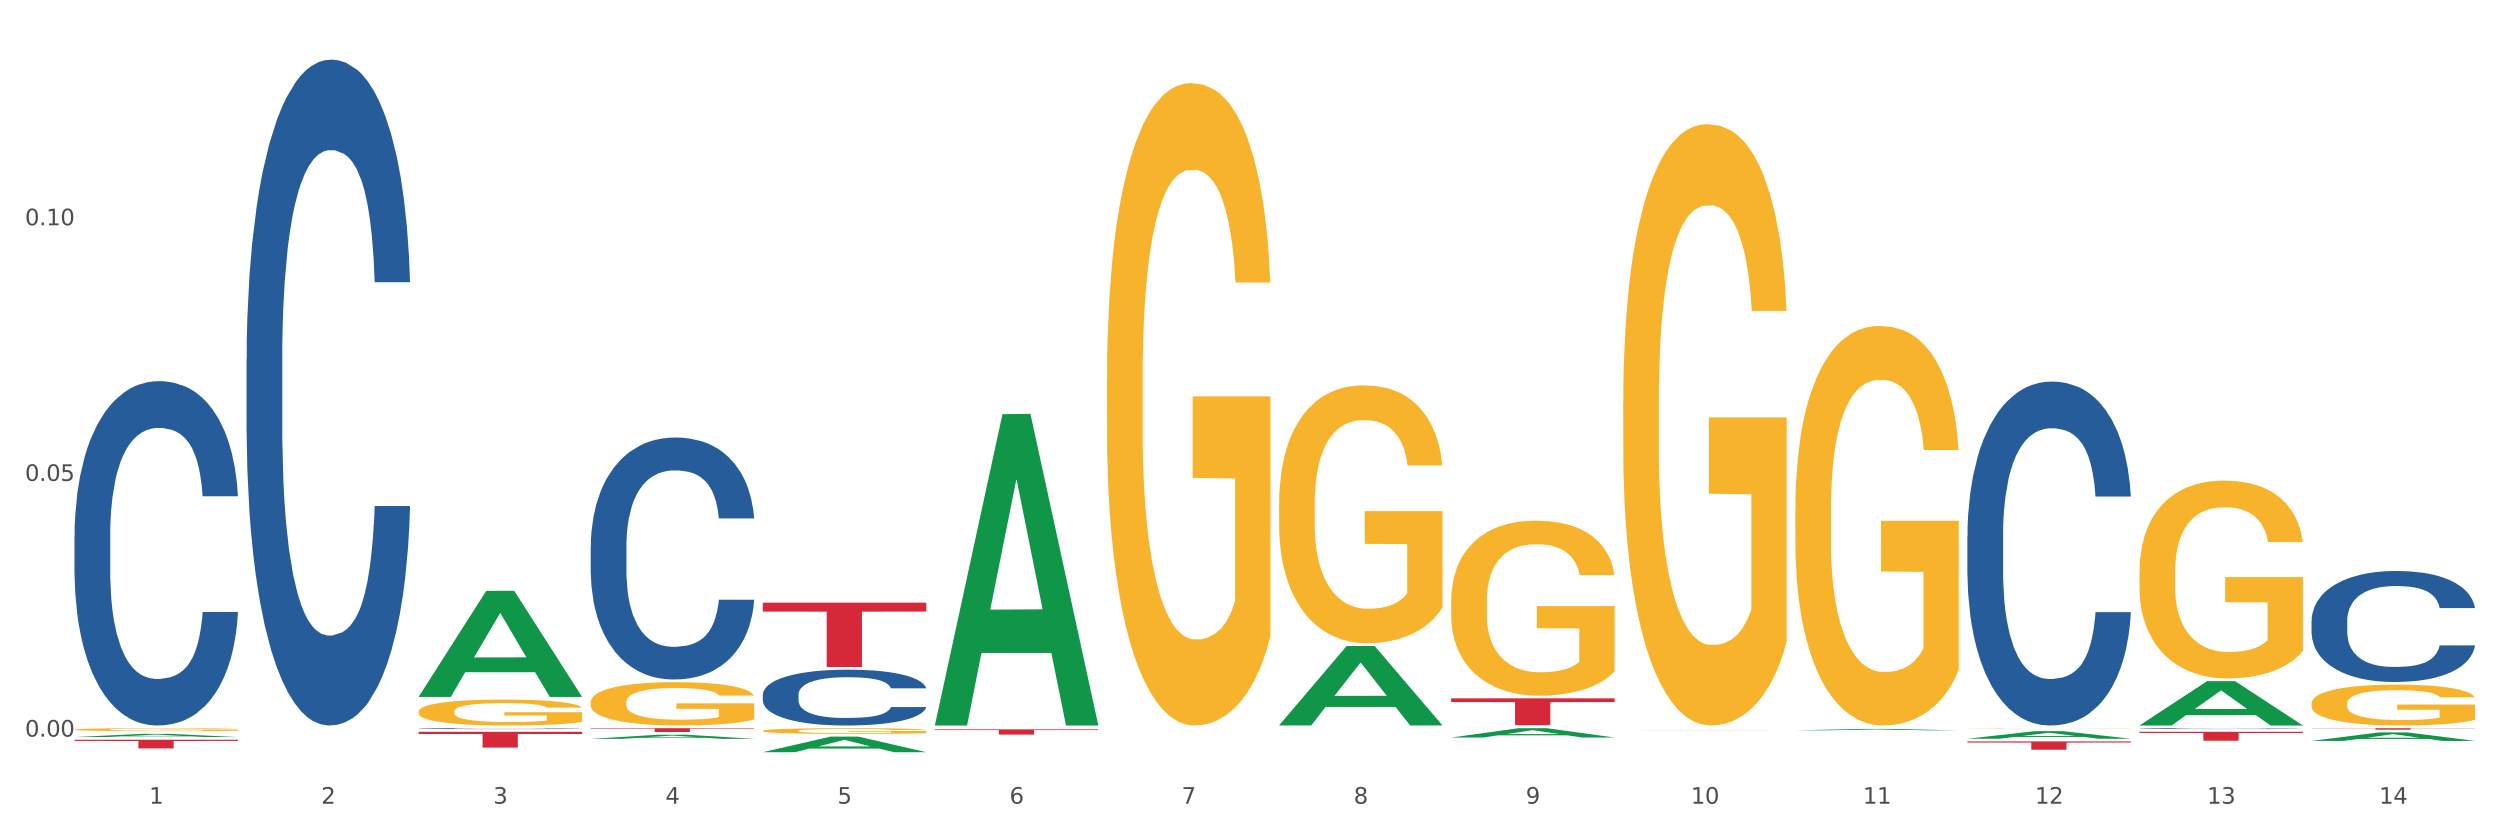 <?xml version="1.0" encoding="utf-8" standalone="no"?>
<!DOCTYPE svg PUBLIC "-//W3C//DTD SVG 1.1//EN"
  "http://www.w3.org/Graphics/SVG/1.1/DTD/svg11.dtd">
<svg xmlns:xlink="http://www.w3.org/1999/xlink" width="1080pt" height="360pt" viewBox="0 0 1080 360" xmlns="http://www.w3.org/2000/svg" version="1.1">
 <rect x="0" y="0" width="1080" height="360" fill="#333333" stroke="none"/>
 <defs>
  <style type="text/css">*{stroke-linejoin: round; stroke-linecap: butt}</style>
 </defs>
 <g id="figure_1">
  <g id="patch_1">
   <path d="M 0 360 
L 1080 360 
L 1080 0 
L 0 0 
z
" style="fill: #ffffff; stroke: #ffffff; stroke-linejoin: miter"/>
  </g>
  <g id="axes_1">
   <g id="matplotlib.axis_1">
    <g id="xtick_1">
     <g id="text_1">
      <!-- 1 -->
      <g style="fill: #4d4d4d" transform="translate(64.432 347.204) scale(0.096 -0.096)">
       <defs>
        <path id="DejaVuSans-31" d="M 794 531 
L 1825 531 
L 1825 4091 
L 703 3866 
L 703 4441 
L 1819 4666 
L 2450 4666 
L 2450 531 
L 3481 531 
L 3481 0 
L 794 0 
L 794 531 
z
" transform="scale(0.016)"/>
       </defs>
       <use xlink:href="#DejaVuSans-31"/>
      </g>
     </g>
    </g>
    <g id="xtick_2">
     <g id="text_2">
      <!-- 2 -->
      <g style="fill: #4d4d4d" transform="translate(138.771 347.204) scale(0.096 -0.096)">
       <defs>
        <path id="DejaVuSans-32" d="M 1228 531 
L 3431 531 
L 3431 0 
L 469 0 
L 469 531 
Q 828 903 1448 1529 
Q 2069 2156 2228 2338 
Q 2531 2678 2651 2914 
Q 2772 3150 2772 3378 
Q 2772 3750 2511 3984 
Q 2250 4219 1831 4219 
Q 1534 4219 1204 4116 
Q 875 4013 500 3803 
L 500 4441 
Q 881 4594 1212 4672 
Q 1544 4750 1819 4750 
Q 2544 4750 2975 4387 
Q 3406 4025 3406 3419 
Q 3406 3131 3298 2873 
Q 3191 2616 2906 2266 
Q 2828 2175 2409 1742 
Q 1991 1309 1228 531 
z
" transform="scale(0.016)"/>
       </defs>
       <use xlink:href="#DejaVuSans-32"/>
      </g>
     </g>
    </g>
    <g id="xtick_3">
     <g id="text_3">
      <!-- 3 -->
      <g style="fill: #4d4d4d" transform="translate(213.109 347.204) scale(0.096 -0.096)">
       <defs>
        <path id="DejaVuSans-33" d="M 2597 2516 
Q 3050 2419 3304 2112 
Q 3559 1806 3559 1356 
Q 3559 666 3084 287 
Q 2609 -91 1734 -91 
Q 1441 -91 1130 -33 
Q 819 25 488 141 
L 488 750 
Q 750 597 1062 519 
Q 1375 441 1716 441 
Q 2309 441 2620 675 
Q 2931 909 2931 1356 
Q 2931 1769 2642 2001 
Q 2353 2234 1838 2234 
L 1294 2234 
L 1294 2753 
L 1863 2753 
Q 2328 2753 2575 2939 
Q 2822 3125 2822 3475 
Q 2822 3834 2567 4026 
Q 2313 4219 1838 4219 
Q 1578 4219 1281 4162 
Q 984 4106 628 3988 
L 628 4550 
Q 988 4650 1302 4700 
Q 1616 4750 1894 4750 
Q 2613 4750 3031 4423 
Q 3450 4097 3450 3541 
Q 3450 3153 3228 2886 
Q 3006 2619 2597 2516 
z
" transform="scale(0.016)"/>
       </defs>
       <use xlink:href="#DejaVuSans-33"/>
      </g>
     </g>
    </g>
    <g id="xtick_4">
     <g id="text_4">
      <!-- 4 -->
      <g style="fill: #4d4d4d" transform="translate(287.448 347.204) scale(0.096 -0.096)">
       <defs>
        <path id="DejaVuSans-34" d="M 2419 4116 
L 825 1625 
L 2419 1625 
L 2419 4116 
z
M 2253 4666 
L 3047 4666 
L 3047 1625 
L 3713 1625 
L 3713 1100 
L 3047 1100 
L 3047 0 
L 2419 0 
L 2419 1100 
L 313 1100 
L 313 1709 
L 2253 4666 
z
" transform="scale(0.016)"/>
       </defs>
       <use xlink:href="#DejaVuSans-34"/>
      </g>
     </g>
    </g>
    <g id="xtick_5">
     <g id="text_5">
      <!-- 5 -->
      <g style="fill: #4d4d4d" transform="translate(361.787 347.204) scale(0.096 -0.096)">
       <defs>
        <path id="DejaVuSans-35" d="M 691 4666 
L 3169 4666 
L 3169 4134 
L 1269 4134 
L 1269 2991 
Q 1406 3038 1543 3061 
Q 1681 3084 1819 3084 
Q 2600 3084 3056 2656 
Q 3513 2228 3513 1497 
Q 3513 744 3044 326 
Q 2575 -91 1722 -91 
Q 1428 -91 1123 -41 
Q 819 9 494 109 
L 494 744 
Q 775 591 1075 516 
Q 1375 441 1709 441 
Q 2250 441 2565 725 
Q 2881 1009 2881 1497 
Q 2881 1984 2565 2268 
Q 2250 2553 1709 2553 
Q 1456 2553 1204 2497 
Q 953 2441 691 2322 
L 691 4666 
z
" transform="scale(0.016)"/>
       </defs>
       <use xlink:href="#DejaVuSans-35"/>
      </g>
     </g>
    </g>
    <g id="xtick_6">
     <g id="text_6">
      <!-- 6 -->
      <g style="fill: #4d4d4d" transform="translate(436.125 347.204) scale(0.096 -0.096)">
       <defs>
        <path id="DejaVuSans-36" d="M 2113 2584 
Q 1688 2584 1439 2293 
Q 1191 2003 1191 1497 
Q 1191 994 1439 701 
Q 1688 409 2113 409 
Q 2538 409 2786 701 
Q 3034 994 3034 1497 
Q 3034 2003 2786 2293 
Q 2538 2584 2113 2584 
z
M 3366 4563 
L 3366 3988 
Q 3128 4100 2886 4159 
Q 2644 4219 2406 4219 
Q 1781 4219 1451 3797 
Q 1122 3375 1075 2522 
Q 1259 2794 1537 2939 
Q 1816 3084 2150 3084 
Q 2853 3084 3261 2657 
Q 3669 2231 3669 1497 
Q 3669 778 3244 343 
Q 2819 -91 2113 -91 
Q 1303 -91 875 529 
Q 447 1150 447 2328 
Q 447 3434 972 4092 
Q 1497 4750 2381 4750 
Q 2619 4750 2861 4703 
Q 3103 4656 3366 4563 
z
" transform="scale(0.016)"/>
       </defs>
       <use xlink:href="#DejaVuSans-36"/>
      </g>
     </g>
    </g>
    <g id="xtick_7">
     <g id="text_7">
      <!-- 7 -->
      <g style="fill: #4d4d4d" transform="translate(510.464 347.204) scale(0.096 -0.096)">
       <defs>
        <path id="DejaVuSans-37" d="M 525 4666 
L 3525 4666 
L 3525 4397 
L 1831 0 
L 1172 0 
L 2766 4134 
L 525 4134 
L 525 4666 
z
" transform="scale(0.016)"/>
       </defs>
       <use xlink:href="#DejaVuSans-37"/>
      </g>
     </g>
    </g>
    <g id="xtick_8">
     <g id="text_8">
      <!-- 8 -->
      <g style="fill: #4d4d4d" transform="translate(584.803 347.204) scale(0.096 -0.096)">
       <defs>
        <path id="DejaVuSans-38" d="M 2034 2216 
Q 1584 2216 1326 1975 
Q 1069 1734 1069 1313 
Q 1069 891 1326 650 
Q 1584 409 2034 409 
Q 2484 409 2743 651 
Q 3003 894 3003 1313 
Q 3003 1734 2745 1975 
Q 2488 2216 2034 2216 
z
M 1403 2484 
Q 997 2584 770 2862 
Q 544 3141 544 3541 
Q 544 4100 942 4425 
Q 1341 4750 2034 4750 
Q 2731 4750 3128 4425 
Q 3525 4100 3525 3541 
Q 3525 3141 3298 2862 
Q 3072 2584 2669 2484 
Q 3125 2378 3379 2068 
Q 3634 1759 3634 1313 
Q 3634 634 3220 271 
Q 2806 -91 2034 -91 
Q 1263 -91 848 271 
Q 434 634 434 1313 
Q 434 1759 690 2068 
Q 947 2378 1403 2484 
z
M 1172 3481 
Q 1172 3119 1398 2916 
Q 1625 2713 2034 2713 
Q 2441 2713 2670 2916 
Q 2900 3119 2900 3481 
Q 2900 3844 2670 4047 
Q 2441 4250 2034 4250 
Q 1625 4250 1398 4047 
Q 1172 3844 1172 3481 
z
" transform="scale(0.016)"/>
       </defs>
       <use xlink:href="#DejaVuSans-38"/>
      </g>
     </g>
    </g>
    <g id="xtick_9">
     <g id="text_9">
      <!-- 9 -->
      <g style="fill: #4d4d4d" transform="translate(659.142 347.204) scale(0.096 -0.096)">
       <defs>
        <path id="DejaVuSans-39" d="M 703 97 
L 703 672 
Q 941 559 1184 500 
Q 1428 441 1663 441 
Q 2288 441 2617 861 
Q 2947 1281 2994 2138 
Q 2813 1869 2534 1725 
Q 2256 1581 1919 1581 
Q 1219 1581 811 2004 
Q 403 2428 403 3163 
Q 403 3881 828 4315 
Q 1253 4750 1959 4750 
Q 2769 4750 3195 4129 
Q 3622 3509 3622 2328 
Q 3622 1225 3098 567 
Q 2575 -91 1691 -91 
Q 1453 -91 1209 -44 
Q 966 3 703 97 
z
M 1959 2075 
Q 2384 2075 2632 2365 
Q 2881 2656 2881 3163 
Q 2881 3666 2632 3958 
Q 2384 4250 1959 4250 
Q 1534 4250 1286 3958 
Q 1038 3666 1038 3163 
Q 1038 2656 1286 2365 
Q 1534 2075 1959 2075 
z
" transform="scale(0.016)"/>
       </defs>
       <use xlink:href="#DejaVuSans-39"/>
      </g>
     </g>
    </g>
    <g id="xtick_10">
     <g id="text_10">
      <!-- 10 -->
      <g style="fill: #4d4d4d" transform="translate(730.426 347.204) scale(0.096 -0.096)">
       <defs>
        <path id="DejaVuSans-30" d="M 2034 4250 
Q 1547 4250 1301 3770 
Q 1056 3291 1056 2328 
Q 1056 1369 1301 889 
Q 1547 409 2034 409 
Q 2525 409 2770 889 
Q 3016 1369 3016 2328 
Q 3016 3291 2770 3770 
Q 2525 4250 2034 4250 
z
M 2034 4750 
Q 2819 4750 3233 4129 
Q 3647 3509 3647 2328 
Q 3647 1150 3233 529 
Q 2819 -91 2034 -91 
Q 1250 -91 836 529 
Q 422 1150 422 2328 
Q 422 3509 836 4129 
Q 1250 4750 2034 4750 
z
" transform="scale(0.016)"/>
       </defs>
       <use xlink:href="#DejaVuSans-31"/>
       <use xlink:href="#DejaVuSans-30" transform="translate(63.623 0)"/>
      </g>
     </g>
    </g>
    <g id="xtick_11">
     <g id="text_11">
      <!-- 11 -->
      <g style="fill: #4d4d4d" transform="translate(804.765 347.204) scale(0.096 -0.096)">
       <use xlink:href="#DejaVuSans-31"/>
       <use xlink:href="#DejaVuSans-31" transform="translate(63.623 0)"/>
      </g>
     </g>
    </g>
    <g id="xtick_12">
     <g id="text_12">
      <!-- 12 -->
      <g style="fill: #4d4d4d" transform="translate(879.104 347.204) scale(0.096 -0.096)">
       <use xlink:href="#DejaVuSans-31"/>
       <use xlink:href="#DejaVuSans-32" transform="translate(63.623 0)"/>
      </g>
     </g>
    </g>
    <g id="xtick_13">
     <g id="text_13">
      <!-- 13 -->
      <g style="fill: #4d4d4d" transform="translate(953.442 347.204) scale(0.096 -0.096)">
       <use xlink:href="#DejaVuSans-31"/>
       <use xlink:href="#DejaVuSans-33" transform="translate(63.623 0)"/>
      </g>
     </g>
    </g>
    <g id="xtick_14">
     <g id="text_14">
      <!-- 14 -->
      <g style="fill: #4d4d4d" transform="translate(1027.781 347.204) scale(0.096 -0.096)">
       <use xlink:href="#DejaVuSans-31"/>
       <use xlink:href="#DejaVuSans-34" transform="translate(63.623 0)"/>
      </g>
     </g>
    </g>
    <g id="xtick_15"/>
    <g id="xtick_16"/>
    <g id="xtick_17"/>
    <g id="xtick_18"/>
    <g id="xtick_19"/>
    <g id="xtick_20"/>
    <g id="xtick_21"/>
    <g id="xtick_22"/>
    <g id="xtick_23"/>
    <g id="xtick_24"/>
    <g id="xtick_25"/>
    <g id="xtick_26"/>
    <g id="xtick_27"/>
   </g>
   <g id="matplotlib.axis_2">
    <g id="ytick_1">
     <g id="text_15">
      <!-- 0.00 -->
      <g style="fill: #4d4d4d" transform="translate(10.8 318.221) scale(0.096 -0.096)">
       <defs>
        <path id="DejaVuSans-2e" d="M 684 794 
L 1344 794 
L 1344 0 
L 684 0 
L 684 794 
z
" transform="scale(0.016)"/>
       </defs>
       <use xlink:href="#DejaVuSans-30"/>
       <use xlink:href="#DejaVuSans-2e" transform="translate(63.623 0)"/>
       <use xlink:href="#DejaVuSans-30" transform="translate(95.41 0)"/>
       <use xlink:href="#DejaVuSans-30" transform="translate(159.033 0)"/>
      </g>
     </g>
    </g>
    <g id="ytick_2">
     <g id="text_16">
      <!-- 0.05 -->
      <g style="fill: #4d4d4d" transform="translate(10.8 207.769) scale(0.096 -0.096)">
       <use xlink:href="#DejaVuSans-30"/>
       <use xlink:href="#DejaVuSans-2e" transform="translate(63.623 0)"/>
       <use xlink:href="#DejaVuSans-30" transform="translate(95.41 0)"/>
       <use xlink:href="#DejaVuSans-35" transform="translate(159.033 0)"/>
      </g>
     </g>
    </g>
    <g id="ytick_3">
     <g id="text_17">
      <!-- 0.10 -->
      <g style="fill: #4d4d4d" transform="translate(10.8 97.317) scale(0.096 -0.096)">
       <use xlink:href="#DejaVuSans-30"/>
       <use xlink:href="#DejaVuSans-2e" transform="translate(63.623 0)"/>
       <use xlink:href="#DejaVuSans-31" transform="translate(95.41 0)"/>
       <use xlink:href="#DejaVuSans-30" transform="translate(159.033 0)"/>
      </g>
     </g>
    </g>
    <g id="ytick_4"/>
    <g id="ytick_5"/>
    <g id="ytick_6"/>
   </g>
   <g id="PolyCollection_1">
    <path d="M 32.175 318.417 
L 32.248 318.416 
L 61.37 317.02 
L 73.456 317.018 
L 102.797 318.42 
L 88.818 318.42 
L 82.484 318.093 
L 52.415 318.093 
L 52.197 318.099 
L 46.081 318.42 
L 32.175 318.42 
L 32.175 318.417 
L 56.201 317.899 
L 78.698 317.897 
L 67.559 317.317 
L 67.413 317.314 
L 67.267 317.318 
L 56.128 317.897 
L 56.201 317.899 
L 32.175 318.417 
z
" clip-path="url(#pbadbeeccb7)" style="fill: #109648"/>
    <path d="M 849.901 320.285 
L 920.523 320.285 
L 920.523 320.786 
L 892.742 320.79 
L 892.742 323.89 
L 877.514 323.89 
L 877.514 320.79 
L 849.901 320.786 
L 849.901 320.289 
L 849.901 320.285 
z
" clip-path="url(#pbadbeeccb7)" style="fill: #d62839"/>
    <path d="M 626.885 301.693 
L 697.506 301.693 
L 697.506 303.3 
L 669.726 303.311 
L 669.726 313.255 
L 654.497 313.255 
L 654.497 303.311 
L 626.885 303.3 
L 626.885 301.704 
L 626.885 301.693 
z
" clip-path="url(#pbadbeeccb7)" style="fill: #d62839"/>
    <path d="M 403.869 315.083 
L 474.49 315.083 
L 474.49 315.399 
L 446.71 315.401 
L 446.71 317.359 
L 431.481 317.359 
L 431.481 315.401 
L 403.869 315.399 
L 403.869 315.085 
L 403.869 315.083 
z
" clip-path="url(#pbadbeeccb7)" style="fill: #d62839"/>
    <path d="M 329.53 260.344 
L 400.152 260.344 
L 400.152 264.208 
L 372.371 264.234 
L 372.371 288.144 
L 357.143 288.144 
L 357.143 264.234 
L 329.53 264.208 
L 329.53 260.37 
L 329.53 260.344 
z
" clip-path="url(#pbadbeeccb7)" style="fill: #d62839"/>
    <path d="M 255.191 314.574 
L 325.813 314.574 
L 325.813 314.805 
L 298.033 314.806 
L 298.033 316.234 
L 282.804 316.234 
L 282.804 314.806 
L 255.191 314.805 
L 255.191 314.576 
L 255.191 314.574 
z
" clip-path="url(#pbadbeeccb7)" style="fill: #d62839"/>
    <path d="M 180.852 307.395 
L 180.936 307.385 
L 180.936 307.017 
L 181.103 306.7 
L 181.936 305.933 
L 183.187 305.299 
L 184.104 304.962 
L 185.021 304.685 
L 186.105 304.409 
L 187.439 304.123 
L 189.857 303.704 
L 191.358 303.489 
L 193.192 303.264 
L 196.528 302.937 
L 198.946 302.753 
L 201.447 302.599 
L 205.533 302.415 
L 208.201 302.333 
L 211.036 302.272 
L 214.454 302.231 
L 217.039 302.221 
L 222.709 302.252 
L 227.545 302.344 
L 229.879 302.415 
L 232.881 302.538 
L 234.465 302.62 
L 237.05 302.783 
L 239.718 302.998 
L 241.552 303.182 
L 244.304 303.53 
L 246.388 303.878 
L 248.306 304.307 
L 249.306 304.604 
L 250.057 304.88 
L 250.724 305.197 
L 251.391 305.698 
L 236.383 305.698 
L 235.799 305.34 
L 234.882 305.003 
L 233.548 304.675 
L 232.38 304.471 
L 230.379 304.215 
L 228.545 304.051 
L 226.627 303.929 
L 224.293 303.826 
L 222.458 303.775 
L 219.874 303.734 
L 214.788 303.745 
L 211.369 303.826 
L 209.034 303.929 
L 207.534 304.021 
L 206.2 304.123 
L 204.699 304.266 
L 202.948 304.481 
L 201.697 304.675 
L 200.446 304.921 
L 199.446 305.166 
L 198.529 305.452 
L 197.778 305.759 
L 197.195 306.076 
L 196.694 306.465 
L 196.277 307.109 
L 196.277 308.51 
L 196.444 308.827 
L 196.861 309.246 
L 197.361 309.563 
L 198.195 309.942 
L 198.946 310.198 
L 200.363 310.566 
L 201.947 310.872 
L 203.198 311.067 
L 204.449 311.23 
L 206.616 311.455 
L 209.034 311.639 
L 211.119 311.752 
L 213.954 311.854 
L 215.871 311.895 
L 217.539 311.916 
L 221.625 311.916 
L 224.543 311.885 
L 227.795 311.813 
L 230.296 311.721 
L 232.38 311.609 
L 234.715 311.425 
L 236.216 311.251 
L 236.216 309.114 
L 217.873 309.103 
L 217.873 307.682 
L 251.474 307.682 
L 251.474 311.854 
L 250.057 312.069 
L 248.473 312.263 
L 246.805 312.437 
L 244.304 312.652 
L 241.302 312.856 
L 238.634 313 
L 235.799 313.122 
L 232.464 313.235 
L 228.128 313.337 
L 225.46 313.378 
L 222.125 313.409 
L 218.206 313.419 
L 214.788 313.398 
L 211.452 313.347 
L 207.951 313.255 
L 204.532 313.122 
L 201.947 312.989 
L 199.362 312.826 
L 196.611 312.611 
L 194.443 312.406 
L 192.776 312.222 
L 190.941 311.987 
L 188.94 311.68 
L 187.439 311.404 
L 186.105 311.118 
L 184.688 310.75 
L 183.687 310.433 
L 182.687 310.034 
L 182.103 309.737 
L 181.436 309.277 
L 180.936 308.633 
L 180.852 307.395 
z
" clip-path="url(#pbadbeeccb7)" style="fill: #f7b32b"/>
    <path d="M 32.175 319.575 
L 102.797 319.575 
L 102.797 320.096 
L 75.017 320.099 
L 75.017 323.322 
L 59.788 323.322 
L 59.788 320.099 
L 32.175 320.096 
L 32.175 319.578 
L 32.175 319.575 
z
" clip-path="url(#pbadbeeccb7)" style="fill: #d62839"/>
    <path d="M 32.175 231.498 
L 32.258 231.362 
L 32.258 227.558 
L 32.509 222.395 
L 33.427 212.886 
L 34.596 205.685 
L 36.599 197.262 
L 37.684 193.73 
L 39.104 189.79 
L 42.025 183.405 
L 45.364 177.971 
L 47.702 174.982 
L 49.455 173.08 
L 53.378 169.683 
L 55.632 168.189 
L 57.969 166.966 
L 59.973 166.151 
L 63.312 165.2 
L 65.983 164.793 
L 69.072 164.657 
L 71.66 164.793 
L 75.082 165.336 
L 80.091 166.966 
L 82.011 167.917 
L 84.599 169.548 
L 87.27 171.721 
L 89.44 173.895 
L 91.945 177.02 
L 94.533 181.095 
L 97.037 186.258 
L 98.79 191.013 
L 100.209 196.039 
L 101.461 202.153 
L 102.379 208.81 
L 102.797 214.38 
L 87.52 214.38 
L 87.103 209.353 
L 86.268 203.919 
L 85.434 200.251 
L 84.515 197.262 
L 83.096 193.866 
L 81.844 191.692 
L 79.757 189.111 
L 77.837 187.481 
L 76.251 186.53 
L 74.331 185.714 
L 70.241 184.899 
L 67.319 184.899 
L 65.482 185.171 
L 63.229 185.85 
L 61.309 186.801 
L 59.055 188.432 
L 57.302 190.198 
L 55.549 192.507 
L 54.547 194.137 
L 53.044 197.126 
L 52.043 199.572 
L 50.707 203.783 
L 49.956 206.772 
L 48.62 214.516 
L 48.036 220.222 
L 47.785 224.162 
L 47.618 228.509 
L 47.618 249.702 
L 48.119 259.212 
L 48.537 263.288 
L 49.204 267.907 
L 50.457 273.885 
L 52.293 279.727 
L 54.213 283.938 
L 55.799 286.519 
L 57.302 288.421 
L 58.804 289.916 
L 60.641 291.274 
L 62.143 292.089 
L 64.397 292.905 
L 67.069 293.312 
L 69.155 293.312 
L 73.413 292.633 
L 75.333 291.954 
L 77.169 291.003 
L 79.173 289.508 
L 80.759 287.878 
L 81.677 286.655 
L 83.18 284.074 
L 84.348 281.357 
L 85.35 278.232 
L 86.018 275.515 
L 86.769 271.439 
L 87.353 266.82 
L 87.52 264.375 
L 102.797 264.375 
L 102.463 269.266 
L 101.879 274.021 
L 100.71 280.406 
L 99.792 284.074 
L 98.372 288.557 
L 96.87 292.361 
L 94.783 296.573 
L 92.863 299.697 
L 90.86 302.415 
L 88.689 304.86 
L 84.766 308.256 
L 83.347 309.207 
L 80.341 310.838 
L 78.004 311.789 
L 74.581 312.74 
L 71.075 313.283 
L 67.402 313.419 
L 64.147 313.147 
L 60.557 312.332 
L 58.303 311.517 
L 55.799 310.294 
L 52.877 308.392 
L 50.123 306.083 
L 47.535 303.366 
L 45.114 300.241 
L 42.86 296.709 
L 39.938 290.867 
L 37.768 285.161 
L 36.182 279.862 
L 35.097 275.379 
L 34.011 269.673 
L 33.427 265.733 
L 32.509 256.224 
L 32.175 247.393 
L 32.175 231.498 
z
" clip-path="url(#pbadbeeccb7)" style="fill: #255c99"/>
    <path d="M 106.514 155.009 
L 106.597 154.746 
L 106.597 147.391 
L 106.848 137.408 
L 107.766 119.019 
L 108.935 105.096 
L 110.938 88.808 
L 112.023 81.978 
L 113.442 74.359 
L 116.364 62.012 
L 119.703 51.504 
L 122.04 45.725 
L 123.794 42.047 
L 127.717 35.479 
L 129.971 32.59 
L 132.308 30.225 
L 134.312 28.649 
L 137.651 26.81 
L 140.322 26.022 
L 143.411 25.759 
L 145.998 26.022 
L 149.421 27.073 
L 154.43 30.225 
L 156.35 32.064 
L 158.937 35.217 
L 161.609 39.42 
L 163.779 43.623 
L 166.283 49.665 
L 168.871 57.547 
L 171.376 67.529 
L 173.129 76.724 
L 174.548 86.444 
L 175.8 98.265 
L 176.718 111.138 
L 177.135 121.909 
L 161.859 121.909 
L 161.442 112.189 
L 160.607 101.681 
L 159.772 94.588 
L 158.854 88.808 
L 157.435 82.241 
L 156.183 78.037 
L 154.096 73.046 
L 152.176 69.894 
L 150.59 68.055 
L 148.67 66.478 
L 144.579 64.902 
L 141.658 64.902 
L 139.821 65.428 
L 137.567 66.741 
L 135.647 68.58 
L 133.393 71.732 
L 131.64 75.148 
L 129.887 79.614 
L 128.886 82.766 
L 127.383 88.545 
L 126.381 93.274 
L 125.046 101.418 
L 124.294 107.197 
L 122.959 122.171 
L 122.374 133.205 
L 122.124 140.823 
L 121.957 149.23 
L 121.957 190.211 
L 122.458 208.601 
L 122.875 216.482 
L 123.543 225.413 
L 124.795 236.972 
L 126.632 248.269 
L 128.552 256.412 
L 130.138 261.404 
L 131.64 265.082 
L 133.143 267.971 
L 134.979 270.598 
L 136.482 272.175 
L 138.736 273.751 
L 141.407 274.539 
L 143.494 274.539 
L 147.751 273.225 
L 149.671 271.912 
L 151.508 270.073 
L 153.511 267.183 
L 155.097 264.031 
L 156.016 261.666 
L 157.518 256.675 
L 158.687 251.421 
L 159.689 245.379 
L 160.357 240.125 
L 161.108 232.244 
L 161.692 223.312 
L 161.859 218.583 
L 177.135 218.583 
L 176.802 228.04 
L 176.217 237.235 
L 175.049 249.582 
L 174.13 256.675 
L 172.711 265.344 
L 171.209 272.7 
L 169.122 280.844 
L 167.202 286.886 
L 165.198 292.14 
L 163.028 296.869 
L 159.104 303.436 
L 157.685 305.275 
L 154.68 308.427 
L 152.343 310.266 
L 148.92 312.105 
L 145.414 313.156 
L 141.741 313.419 
L 138.486 312.893 
L 134.896 311.317 
L 132.642 309.741 
L 130.138 307.377 
L 127.216 303.699 
L 124.461 299.233 
L 121.874 293.979 
L 119.453 287.937 
L 117.199 281.106 
L 114.277 269.81 
L 112.107 258.777 
L 110.521 248.531 
L 109.435 239.862 
L 108.35 228.829 
L 107.766 221.21 
L 106.848 202.821 
L 106.514 185.745 
L 106.514 155.009 
z
" clip-path="url(#pbadbeeccb7)" style="fill: #255c99"/>
    <path d="M 180.852 314.76 
L 180.936 314.76 
L 180.936 314.749 
L 181.186 314.735 
L 182.105 314.708 
L 183.273 314.688 
L 185.277 314.665 
L 186.362 314.655 
L 187.781 314.644 
L 190.703 314.626 
L 194.042 314.611 
L 196.379 314.603 
L 198.132 314.598 
L 202.056 314.588 
L 204.31 314.584 
L 206.647 314.581 
L 208.65 314.578 
L 211.989 314.576 
L 214.661 314.574 
L 217.749 314.574 
L 220.337 314.574 
L 223.76 314.576 
L 228.768 314.581 
L 230.688 314.583 
L 233.276 314.588 
L 235.947 314.594 
L 238.118 314.6 
L 240.622 314.608 
L 243.21 314.62 
L 245.714 314.634 
L 247.467 314.647 
L 248.886 314.661 
L 250.139 314.678 
L 251.057 314.697 
L 251.474 314.712 
L 236.198 314.712 
L 235.78 314.698 
L 234.946 314.683 
L 234.111 314.673 
L 233.193 314.665 
L 231.774 314.655 
L 230.521 314.649 
L 228.434 314.642 
L 226.514 314.638 
L 224.928 314.635 
L 223.008 314.633 
L 218.918 314.63 
L 215.996 314.63 
L 214.16 314.631 
L 211.906 314.633 
L 209.986 314.636 
L 207.732 314.64 
L 205.979 314.645 
L 204.226 314.652 
L 203.224 314.656 
L 201.722 314.664 
L 200.72 314.671 
L 199.384 314.683 
L 198.633 314.691 
L 197.297 314.713 
L 196.713 314.729 
L 196.463 314.74 
L 196.296 314.752 
L 196.296 314.811 
L 196.797 314.837 
L 197.214 314.848 
L 197.882 314.861 
L 199.134 314.878 
L 200.97 314.894 
L 202.89 314.906 
L 204.476 314.913 
L 205.979 314.918 
L 207.482 314.922 
L 209.318 314.926 
L 210.821 314.928 
L 213.075 314.931 
L 215.746 314.932 
L 217.833 314.932 
L 222.09 314.93 
L 224.01 314.928 
L 225.847 314.925 
L 227.85 314.921 
L 229.436 314.917 
L 230.354 314.913 
L 231.857 314.906 
L 233.026 314.899 
L 234.027 314.89 
L 234.695 314.882 
L 235.447 314.871 
L 236.031 314.858 
L 236.198 314.851 
L 251.474 314.851 
L 251.14 314.865 
L 250.556 314.878 
L 249.387 314.896 
L 248.469 314.906 
L 247.05 314.919 
L 245.547 314.929 
L 243.46 314.941 
L 241.54 314.949 
L 239.537 314.957 
L 237.367 314.964 
L 233.443 314.973 
L 232.024 314.976 
L 229.019 314.98 
L 226.681 314.983 
L 223.259 314.986 
L 219.753 314.987 
L 216.08 314.988 
L 212.824 314.987 
L 209.235 314.985 
L 206.981 314.982 
L 204.476 314.979 
L 201.555 314.974 
L 198.8 314.967 
L 196.212 314.96 
L 193.791 314.951 
L 191.538 314.941 
L 188.616 314.925 
L 186.445 314.909 
L 184.859 314.894 
L 183.774 314.882 
L 182.689 314.866 
L 182.105 314.855 
L 181.186 314.829 
L 180.852 314.804 
L 180.852 314.76 
z
" clip-path="url(#pbadbeeccb7)" style="fill: #255c99"/>
    <path d="M 255.191 235.975 
L 255.275 235.88 
L 255.275 233.206 
L 255.525 229.578 
L 256.443 222.895 
L 257.612 217.835 
L 259.615 211.915 
L 260.701 209.433 
L 262.12 206.664 
L 265.041 202.177 
L 268.381 198.358 
L 270.718 196.257 
L 272.471 194.921 
L 276.394 192.534 
L 278.648 191.484 
L 280.986 190.624 
L 282.989 190.051 
L 286.328 189.383 
L 288.999 189.097 
L 292.088 189.001 
L 294.676 189.097 
L 298.098 189.479 
L 303.107 190.624 
L 305.027 191.293 
L 307.615 192.438 
L 310.286 193.966 
L 312.457 195.494 
L 314.961 197.689 
L 317.549 200.554 
L 320.053 204.182 
L 321.806 207.523 
L 323.225 211.056 
L 324.477 215.353 
L 325.396 220.031 
L 325.813 223.945 
L 310.537 223.945 
L 310.119 220.413 
L 309.284 216.594 
L 308.45 214.016 
L 307.531 211.915 
L 306.112 209.528 
L 304.86 208.001 
L 302.773 206.187 
L 300.853 205.041 
L 299.267 204.373 
L 297.347 203.8 
L 293.257 203.227 
L 290.335 203.227 
L 288.499 203.418 
L 286.245 203.895 
L 284.325 204.564 
L 282.071 205.709 
L 280.318 206.951 
L 278.565 208.574 
L 277.563 209.719 
L 276.06 211.82 
L 275.059 213.538 
L 273.723 216.498 
L 272.972 218.599 
L 271.636 224.041 
L 271.052 228.051 
L 270.801 230.82 
L 270.634 233.875 
L 270.634 248.769 
L 271.135 255.452 
L 271.553 258.317 
L 272.22 261.563 
L 273.473 265.764 
L 275.309 269.869 
L 277.229 272.829 
L 278.815 274.643 
L 280.318 275.98 
L 281.82 277.03 
L 283.657 277.985 
L 285.159 278.557 
L 287.413 279.13 
L 290.085 279.417 
L 292.172 279.417 
L 296.429 278.939 
L 298.349 278.462 
L 300.185 277.794 
L 302.189 276.743 
L 303.775 275.598 
L 304.693 274.738 
L 306.196 272.924 
L 307.364 271.015 
L 308.366 268.819 
L 309.034 266.909 
L 309.785 264.045 
L 310.37 260.799 
L 310.537 259.08 
L 325.813 259.08 
L 325.479 262.518 
L 324.895 265.859 
L 323.726 270.347 
L 322.808 272.924 
L 321.389 276.075 
L 319.886 278.748 
L 317.799 281.708 
L 315.879 283.904 
L 313.876 285.814 
L 311.705 287.532 
L 307.782 289.919 
L 306.363 290.587 
L 303.358 291.733 
L 301.02 292.401 
L 297.598 293.07 
L 294.092 293.452 
L 290.419 293.547 
L 287.163 293.356 
L 283.573 292.783 
L 281.32 292.21 
L 278.815 291.351 
L 275.893 290.015 
L 273.139 288.391 
L 270.551 286.482 
L 268.13 284.286 
L 265.876 281.804 
L 262.955 277.698 
L 260.784 273.688 
L 259.198 269.965 
L 258.113 266.814 
L 257.028 262.804 
L 256.443 260.035 
L 255.525 253.352 
L 255.191 247.146 
L 255.191 235.975 
z
" clip-path="url(#pbadbeeccb7)" style="fill: #255c99"/>
    <path d="M 329.53 300.137 
L 329.613 300.115 
L 329.613 299.498 
L 329.864 298.661 
L 330.782 297.119 
L 331.951 295.952 
L 333.954 294.586 
L 335.039 294.013 
L 336.458 293.374 
L 339.38 292.339 
L 342.719 291.458 
L 345.057 290.973 
L 346.81 290.665 
L 350.733 290.114 
L 352.987 289.872 
L 355.324 289.674 
L 357.328 289.542 
L 360.667 289.388 
L 363.338 289.321 
L 366.427 289.299 
L 369.015 289.321 
L 372.437 289.41 
L 377.446 289.674 
L 379.366 289.828 
L 381.954 290.092 
L 384.625 290.445 
L 386.795 290.797 
L 389.3 291.304 
L 391.887 291.965 
L 394.392 292.802 
L 396.145 293.573 
L 397.564 294.388 
L 398.816 295.379 
L 399.734 296.458 
L 400.152 297.361 
L 384.875 297.361 
L 384.458 296.546 
L 383.623 295.665 
L 382.788 295.07 
L 381.87 294.586 
L 380.451 294.035 
L 379.199 293.683 
L 377.112 293.264 
L 375.192 293 
L 373.606 292.846 
L 371.686 292.714 
L 367.595 292.581 
L 364.674 292.581 
L 362.837 292.625 
L 360.583 292.736 
L 358.663 292.89 
L 356.41 293.154 
L 354.656 293.44 
L 352.903 293.815 
L 351.902 294.079 
L 350.399 294.564 
L 349.397 294.96 
L 348.062 295.643 
L 347.31 296.128 
L 345.975 297.383 
L 345.391 298.308 
L 345.14 298.947 
L 344.973 299.652 
L 344.973 303.088 
L 345.474 304.63 
L 345.891 305.291 
L 346.559 306.04 
L 347.811 307.009 
L 349.648 307.956 
L 351.568 308.639 
L 353.154 309.058 
L 354.656 309.366 
L 356.159 309.608 
L 357.996 309.828 
L 359.498 309.961 
L 361.752 310.093 
L 364.423 310.159 
L 366.51 310.159 
L 370.768 310.049 
L 372.688 309.939 
L 374.524 309.784 
L 376.528 309.542 
L 378.114 309.278 
L 379.032 309.08 
L 380.534 308.661 
L 381.703 308.22 
L 382.705 307.714 
L 383.373 307.273 
L 384.124 306.613 
L 384.708 305.864 
L 384.875 305.467 
L 400.152 305.467 
L 399.818 306.26 
L 399.233 307.031 
L 398.065 308.066 
L 397.146 308.661 
L 395.727 309.388 
L 394.225 310.005 
L 392.138 310.688 
L 390.218 311.194 
L 388.214 311.635 
L 386.044 312.031 
L 382.121 312.582 
L 380.701 312.736 
L 377.696 313 
L 375.359 313.155 
L 371.936 313.309 
L 368.43 313.397 
L 364.757 313.419 
L 361.502 313.375 
L 357.912 313.243 
L 355.658 313.11 
L 353.154 312.912 
L 350.232 312.604 
L 347.477 312.229 
L 344.89 311.789 
L 342.469 311.282 
L 340.215 310.71 
L 337.293 309.762 
L 335.123 308.837 
L 333.537 307.978 
L 332.452 307.251 
L 331.366 306.326 
L 330.782 305.687 
L 329.864 304.146 
L 329.53 302.714 
L 329.53 300.137 
z
" clip-path="url(#pbadbeeccb7)" style="fill: #255c99"/>
    <path d="M 849.901 231.595 
L 849.984 231.459 
L 849.984 227.659 
L 850.235 222.503 
L 851.153 213.004 
L 852.322 205.813 
L 854.325 197.399 
L 855.41 193.871 
L 856.829 189.936 
L 859.751 183.559 
L 863.09 178.131 
L 865.428 175.145 
L 867.181 173.246 
L 871.104 169.853 
L 873.358 168.361 
L 875.695 167.139 
L 877.699 166.325 
L 881.038 165.375 
L 883.709 164.968 
L 886.798 164.833 
L 889.386 164.968 
L 892.808 165.511 
L 897.817 167.139 
L 899.737 168.089 
L 902.325 169.718 
L 904.996 171.889 
L 907.166 174.06 
L 909.671 177.181 
L 912.258 181.252 
L 914.763 186.408 
L 916.516 191.157 
L 917.935 196.178 
L 919.187 202.284 
L 920.105 208.934 
L 920.523 214.497 
L 905.246 214.497 
L 904.829 209.476 
L 903.994 204.049 
L 903.159 200.385 
L 902.241 197.399 
L 900.822 194.007 
L 899.57 191.836 
L 897.483 189.258 
L 895.563 187.629 
L 893.977 186.68 
L 892.057 185.865 
L 887.966 185.051 
L 885.045 185.051 
L 883.208 185.323 
L 880.954 186.001 
L 879.034 186.951 
L 876.78 188.579 
L 875.027 190.343 
L 873.274 192.65 
L 872.273 194.278 
L 870.77 197.264 
L 869.768 199.706 
L 868.433 203.913 
L 867.681 206.898 
L 866.346 214.633 
L 865.761 220.332 
L 865.511 224.267 
L 865.344 228.609 
L 865.344 249.778 
L 865.845 259.276 
L 866.262 263.347 
L 866.93 267.961 
L 868.182 273.932 
L 870.019 279.766 
L 871.939 283.973 
L 873.525 286.551 
L 875.027 288.451 
L 876.53 289.944 
L 878.367 291.301 
L 879.869 292.115 
L 882.123 292.929 
L 884.794 293.336 
L 886.881 293.336 
L 891.139 292.657 
L 893.059 291.979 
L 894.895 291.029 
L 896.899 289.536 
L 898.485 287.908 
L 899.403 286.687 
L 900.905 284.109 
L 902.074 281.395 
L 903.076 278.274 
L 903.744 275.56 
L 904.495 271.489 
L 905.079 266.875 
L 905.246 264.433 
L 920.523 264.433 
L 920.189 269.318 
L 919.604 274.067 
L 918.436 280.445 
L 917.517 284.109 
L 916.098 288.587 
L 914.596 292.386 
L 912.509 296.593 
L 910.589 299.714 
L 908.585 302.428 
L 906.415 304.87 
L 902.491 308.262 
L 901.072 309.212 
L 898.067 310.841 
L 895.73 311.79 
L 892.307 312.74 
L 888.801 313.283 
L 885.128 313.419 
L 881.873 313.147 
L 878.283 312.333 
L 876.029 311.519 
L 873.525 310.298 
L 870.603 308.398 
L 867.848 306.091 
L 865.261 303.377 
L 862.84 300.256 
L 860.586 296.728 
L 857.664 290.893 
L 855.494 285.194 
L 853.908 279.902 
L 852.823 275.424 
L 851.737 269.725 
L 851.153 265.79 
L 850.235 256.291 
L 849.901 247.471 
L 849.901 231.595 
z
" clip-path="url(#pbadbeeccb7)" style="fill: #255c99"/>
    <path d="M 924.24 314.752 
L 924.323 314.752 
L 924.323 314.742 
L 924.573 314.728 
L 925.492 314.702 
L 926.66 314.683 
L 928.664 314.661 
L 929.749 314.651 
L 931.168 314.641 
L 934.09 314.624 
L 937.429 314.61 
L 939.766 314.602 
L 941.519 314.597 
L 945.443 314.587 
L 947.697 314.583 
L 950.034 314.58 
L 952.037 314.578 
L 955.377 314.576 
L 958.048 314.574 
L 961.136 314.574 
L 963.724 314.574 
L 967.147 314.576 
L 972.155 314.58 
L 974.075 314.583 
L 976.663 314.587 
L 979.335 314.593 
L 981.505 314.599 
L 984.009 314.607 
L 986.597 314.618 
L 989.101 314.632 
L 990.854 314.644 
L 992.273 314.658 
L 993.526 314.674 
L 994.444 314.692 
L 994.861 314.706 
L 979.585 314.706 
L 979.168 314.693 
L 978.333 314.679 
L 977.498 314.669 
L 976.58 314.661 
L 975.161 314.652 
L 973.908 314.646 
L 971.822 314.639 
L 969.902 314.635 
L 968.316 314.632 
L 966.396 314.63 
L 962.305 314.628 
L 959.383 314.628 
L 957.547 314.629 
L 955.293 314.631 
L 953.373 314.633 
L 951.119 314.637 
L 949.366 314.642 
L 947.613 314.648 
L 946.611 314.653 
L 945.109 314.661 
L 944.107 314.667 
L 942.771 314.678 
L 942.02 314.686 
L 940.685 314.707 
L 940.1 314.722 
L 939.85 314.733 
L 939.683 314.744 
L 939.683 314.801 
L 940.184 314.826 
L 940.601 314.837 
L 941.269 314.849 
L 942.521 314.865 
L 944.358 314.88 
L 946.278 314.892 
L 947.864 314.899 
L 949.366 314.904 
L 950.869 314.908 
L 952.705 314.911 
L 954.208 314.913 
L 956.462 314.916 
L 959.133 314.917 
L 961.22 314.917 
L 965.477 314.915 
L 967.397 314.913 
L 969.234 314.91 
L 971.237 314.906 
L 972.823 314.902 
L 973.742 314.899 
L 975.244 314.892 
L 976.413 314.885 
L 977.415 314.876 
L 978.082 314.869 
L 978.834 314.858 
L 979.418 314.846 
L 979.585 314.84 
L 994.861 314.84 
L 994.527 314.853 
L 993.943 314.865 
L 992.774 314.882 
L 991.856 314.892 
L 990.437 314.904 
L 988.934 314.914 
L 986.847 314.925 
L 984.927 314.934 
L 982.924 314.941 
L 980.754 314.947 
L 976.83 314.956 
L 975.411 314.959 
L 972.406 314.963 
L 970.069 314.966 
L 966.646 314.968 
L 963.14 314.97 
L 959.467 314.97 
L 956.211 314.969 
L 952.622 314.967 
L 950.368 314.965 
L 947.864 314.962 
L 944.942 314.957 
L 942.187 314.951 
L 939.599 314.943 
L 937.178 314.935 
L 934.925 314.926 
L 932.003 314.91 
L 929.832 314.895 
L 928.246 314.881 
L 927.161 314.869 
L 926.076 314.854 
L 925.492 314.843 
L 924.573 314.818 
L 924.24 314.794 
L 924.24 314.752 
z
" clip-path="url(#pbadbeeccb7)" style="fill: #255c99"/>
    <path d="M 998.578 268.205 
L 998.662 268.161 
L 998.662 266.935 
L 998.912 265.271 
L 999.83 262.206 
L 1000.999 259.885 
L 1003.003 257.171 
L 1004.088 256.032 
L 1005.507 254.762 
L 1008.429 252.705 
L 1011.768 250.953 
L 1014.105 249.99 
L 1015.858 249.377 
L 1019.781 248.282 
L 1022.035 247.8 
L 1024.373 247.406 
L 1026.376 247.144 
L 1029.715 246.837 
L 1032.387 246.706 
L 1035.475 246.662 
L 1038.063 246.706 
L 1041.486 246.881 
L 1046.494 247.406 
L 1048.414 247.713 
L 1051.002 248.238 
L 1053.673 248.939 
L 1055.844 249.639 
L 1058.348 250.647 
L 1060.936 251.96 
L 1063.44 253.624 
L 1065.193 255.157 
L 1066.612 256.777 
L 1067.864 258.747 
L 1068.783 260.893 
L 1069.2 262.688 
L 1053.924 262.688 
L 1053.506 261.068 
L 1052.671 259.316 
L 1051.837 258.134 
L 1050.918 257.171 
L 1049.499 256.076 
L 1048.247 255.375 
L 1046.16 254.544 
L 1044.24 254.018 
L 1042.654 253.712 
L 1040.734 253.449 
L 1036.644 253.186 
L 1033.722 253.186 
L 1031.886 253.274 
L 1029.632 253.493 
L 1027.712 253.799 
L 1025.458 254.325 
L 1023.705 254.894 
L 1021.952 255.638 
L 1020.95 256.164 
L 1019.448 257.127 
L 1018.446 257.915 
L 1017.11 259.272 
L 1016.359 260.236 
L 1015.023 262.732 
L 1014.439 264.571 
L 1014.188 265.84 
L 1014.022 267.242 
L 1014.022 274.072 
L 1014.522 277.137 
L 1014.94 278.451 
L 1015.608 279.94 
L 1016.86 281.866 
L 1018.696 283.749 
L 1020.616 285.106 
L 1022.202 285.938 
L 1023.705 286.551 
L 1025.207 287.033 
L 1027.044 287.471 
L 1028.547 287.734 
L 1030.8 287.996 
L 1033.472 288.128 
L 1035.559 288.128 
L 1039.816 287.909 
L 1041.736 287.69 
L 1043.572 287.383 
L 1045.576 286.902 
L 1047.162 286.376 
L 1048.08 285.982 
L 1049.583 285.15 
L 1050.752 284.275 
L 1051.753 283.267 
L 1052.421 282.392 
L 1053.172 281.078 
L 1053.757 279.589 
L 1053.924 278.801 
L 1069.2 278.801 
L 1068.866 280.378 
L 1068.282 281.91 
L 1067.113 283.968 
L 1066.195 285.15 
L 1064.776 286.595 
L 1063.273 287.821 
L 1061.186 289.179 
L 1059.266 290.186 
L 1057.263 291.061 
L 1055.092 291.85 
L 1051.169 292.944 
L 1049.75 293.251 
L 1046.745 293.776 
L 1044.407 294.083 
L 1040.985 294.389 
L 1037.479 294.564 
L 1033.806 294.608 
L 1030.55 294.521 
L 1026.96 294.258 
L 1024.707 293.995 
L 1022.202 293.601 
L 1019.281 292.988 
L 1016.526 292.244 
L 1013.938 291.368 
L 1011.517 290.361 
L 1009.263 289.222 
L 1006.342 287.34 
L 1004.171 285.501 
L 1002.585 283.793 
L 1001.5 282.348 
L 1000.415 280.509 
L 999.83 279.239 
L 998.912 276.174 
L 998.578 273.328 
L 998.578 268.205 
z
" clip-path="url(#pbadbeeccb7)" style="fill: #255c99"/>
    <path d="M 998.578 303.922 
L 998.662 303.906 
L 998.662 303.325 
L 998.828 302.826 
L 999.662 301.616 
L 1000.913 300.617 
L 1001.83 300.085 
L 1002.747 299.649 
L 1003.831 299.214 
L 1005.165 298.762 
L 1007.583 298.101 
L 1009.084 297.763 
L 1010.918 297.408 
L 1014.253 296.892 
L 1016.671 296.602 
L 1019.173 296.36 
L 1023.258 296.07 
L 1025.926 295.941 
L 1028.761 295.844 
L 1032.18 295.78 
L 1034.765 295.763 
L 1040.434 295.812 
L 1045.27 295.957 
L 1047.605 296.07 
L 1050.607 296.263 
L 1052.191 296.392 
L 1054.775 296.65 
L 1057.444 296.989 
L 1059.278 297.279 
L 1062.029 297.827 
L 1064.114 298.375 
L 1066.032 299.053 
L 1067.032 299.52 
L 1067.783 299.956 
L 1068.45 300.455 
L 1069.117 301.245 
L 1054.108 301.245 
L 1053.525 300.681 
L 1052.608 300.149 
L 1051.274 299.633 
L 1050.106 299.311 
L 1048.105 298.908 
L 1046.271 298.65 
L 1044.353 298.456 
L 1042.019 298.295 
L 1040.184 298.214 
L 1037.599 298.15 
L 1032.513 298.166 
L 1029.095 298.295 
L 1026.76 298.456 
L 1025.259 298.601 
L 1023.925 298.762 
L 1022.425 298.988 
L 1020.674 299.327 
L 1019.423 299.633 
L 1018.172 300.02 
L 1017.172 300.407 
L 1016.255 300.858 
L 1015.504 301.342 
L 1014.92 301.842 
L 1014.42 302.455 
L 1014.003 303.471 
L 1014.003 305.679 
L 1014.17 306.179 
L 1014.587 306.84 
L 1015.087 307.34 
L 1015.921 307.937 
L 1016.671 308.34 
L 1018.089 308.92 
L 1019.673 309.404 
L 1020.924 309.71 
L 1022.174 309.968 
L 1024.342 310.323 
L 1026.76 310.613 
L 1028.845 310.791 
L 1031.68 310.952 
L 1033.597 311.016 
L 1035.265 311.049 
L 1039.35 311.049 
L 1042.269 311 
L 1045.52 310.887 
L 1048.022 310.742 
L 1050.106 310.565 
L 1052.441 310.275 
L 1053.942 310.001 
L 1053.942 306.631 
L 1035.598 306.615 
L 1035.598 304.373 
L 1069.2 304.373 
L 1069.2 310.952 
L 1067.783 311.291 
L 1066.198 311.597 
L 1064.531 311.871 
L 1062.029 312.21 
L 1059.028 312.532 
L 1056.36 312.758 
L 1053.525 312.951 
L 1050.19 313.129 
L 1045.854 313.29 
L 1043.186 313.354 
L 1039.851 313.403 
L 1035.932 313.419 
L 1032.513 313.387 
L 1029.178 313.306 
L 1025.676 313.161 
L 1022.258 312.951 
L 1019.673 312.742 
L 1017.088 312.484 
L 1014.337 312.145 
L 1012.169 311.823 
L 1010.501 311.532 
L 1008.667 311.162 
L 1006.666 310.678 
L 1005.165 310.242 
L 1003.831 309.791 
L 1002.414 309.211 
L 1001.413 308.711 
L 1000.413 308.082 
L 999.829 307.614 
L 999.162 306.889 
L 998.662 305.873 
L 998.578 303.922 
z
" clip-path="url(#pbadbeeccb7)" style="fill: #f7b32b"/>
    <path d="M 924.24 247.119 
L 924.323 247.041 
L 924.323 244.232 
L 924.49 241.812 
L 925.323 235.959 
L 926.574 231.121 
L 927.491 228.545 
L 928.408 226.438 
L 929.492 224.331 
L 930.826 222.146 
L 933.244 218.946 
L 934.745 217.307 
L 936.58 215.59 
L 939.915 213.093 
L 942.333 211.688 
L 944.834 210.518 
L 948.92 209.113 
L 951.588 208.489 
L 954.423 208.02 
L 957.841 207.708 
L 960.426 207.63 
L 966.096 207.864 
L 970.932 208.567 
L 973.266 209.113 
L 976.268 210.049 
L 977.852 210.674 
L 980.437 211.922 
L 983.105 213.561 
L 984.939 214.966 
L 987.691 217.619 
L 989.775 220.273 
L 991.693 223.551 
L 992.693 225.814 
L 993.444 227.921 
L 994.111 230.34 
L 994.778 234.164 
L 979.77 234.164 
L 979.186 231.433 
L 978.269 228.857 
L 976.935 226.36 
L 975.768 224.799 
L 973.766 222.848 
L 971.932 221.6 
L 970.014 220.663 
L 967.68 219.883 
L 965.845 219.492 
L 963.261 219.18 
L 958.175 219.258 
L 954.756 219.883 
L 952.422 220.663 
L 950.921 221.365 
L 949.587 222.146 
L 948.086 223.238 
L 946.335 224.877 
L 945.084 226.36 
L 943.834 228.233 
L 942.833 230.106 
L 941.916 232.291 
L 941.165 234.632 
L 940.582 237.052 
L 940.081 240.017 
L 939.665 244.934 
L 939.665 255.626 
L 939.831 258.045 
L 940.248 261.245 
L 940.749 263.664 
L 941.582 266.551 
L 942.333 268.502 
L 943.75 271.312 
L 945.334 273.653 
L 946.585 275.136 
L 947.836 276.385 
L 950.004 278.102 
L 952.422 279.506 
L 954.506 280.365 
L 957.341 281.145 
L 959.259 281.457 
L 960.926 281.613 
L 965.012 281.613 
L 967.93 281.379 
L 971.182 280.833 
L 973.683 280.131 
L 975.768 279.272 
L 978.102 277.867 
L 979.603 276.541 
L 979.603 260.23 
L 961.26 260.152 
L 961.26 249.304 
L 994.861 249.304 
L 994.861 281.145 
L 993.444 282.784 
L 991.86 284.267 
L 990.192 285.594 
L 987.691 287.232 
L 984.689 288.793 
L 982.021 289.886 
L 979.186 290.822 
L 975.851 291.681 
L 971.515 292.461 
L 968.847 292.773 
L 965.512 293.007 
L 961.593 293.085 
L 958.175 292.929 
L 954.84 292.539 
L 951.338 291.837 
L 947.919 290.822 
L 945.334 289.808 
L 942.75 288.559 
L 939.998 286.92 
L 937.83 285.359 
L 936.163 283.955 
L 934.328 282.16 
L 932.327 279.818 
L 930.826 277.711 
L 929.492 275.526 
L 928.075 272.717 
L 927.074 270.297 
L 926.074 267.254 
L 925.49 264.991 
L 924.823 261.479 
L 924.323 256.562 
L 924.24 247.119 
z
" clip-path="url(#pbadbeeccb7)" style="fill: #f7b32b"/>
    <path d="M 849.901 314.632 
L 849.984 314.632 
L 849.984 314.628 
L 850.151 314.625 
L 850.985 314.616 
L 852.235 314.609 
L 853.153 314.605 
L 854.07 314.602 
L 855.154 314.599 
L 856.488 314.596 
L 858.906 314.591 
L 860.407 314.588 
L 862.241 314.586 
L 865.576 314.582 
L 867.994 314.58 
L 870.495 314.578 
L 874.581 314.576 
L 877.249 314.575 
L 880.084 314.575 
L 883.502 314.574 
L 886.087 314.574 
L 891.757 314.574 
L 896.593 314.575 
L 898.927 314.576 
L 901.929 314.578 
L 903.513 314.579 
L 906.098 314.58 
L 908.766 314.583 
L 910.601 314.585 
L 913.352 314.589 
L 915.436 314.593 
L 917.354 314.598 
L 918.355 314.601 
L 919.105 314.604 
L 919.772 314.608 
L 920.439 314.613 
L 905.431 314.613 
L 904.847 314.609 
L 903.93 314.605 
L 902.596 314.602 
L 901.429 314.599 
L 899.428 314.597 
L 897.593 314.595 
L 895.676 314.593 
L 893.341 314.592 
L 891.507 314.592 
L 888.922 314.591 
L 883.836 314.591 
L 880.417 314.592 
L 878.083 314.593 
L 876.582 314.594 
L 875.248 314.596 
L 873.747 314.597 
L 871.996 314.6 
L 870.745 314.602 
L 869.495 314.605 
L 868.494 314.607 
L 867.577 314.611 
L 866.827 314.614 
L 866.243 314.618 
L 865.743 314.622 
L 865.326 314.629 
L 865.326 314.645 
L 865.493 314.649 
L 865.91 314.653 
L 866.41 314.657 
L 867.244 314.661 
L 867.994 314.664 
L 869.411 314.668 
L 870.996 314.672 
L 872.246 314.674 
L 873.497 314.676 
L 875.665 314.678 
L 878.083 314.68 
L 880.167 314.682 
L 883.002 314.683 
L 884.92 314.683 
L 886.587 314.683 
L 890.673 314.683 
L 893.591 314.683 
L 896.843 314.682 
L 899.344 314.681 
L 901.429 314.68 
L 903.763 314.678 
L 905.264 314.676 
L 905.264 314.652 
L 886.921 314.652 
L 886.921 314.636 
L 920.523 314.636 
L 920.523 314.683 
L 919.105 314.685 
L 917.521 314.687 
L 915.853 314.689 
L 913.352 314.692 
L 910.35 314.694 
L 907.682 314.696 
L 904.847 314.697 
L 901.512 314.698 
L 897.177 314.7 
L 894.508 314.7 
L 891.173 314.7 
L 887.254 314.7 
L 883.836 314.7 
L 880.501 314.7 
L 876.999 314.699 
L 873.58 314.697 
L 870.996 314.696 
L 868.411 314.694 
L 865.659 314.691 
L 863.492 314.689 
L 861.824 314.687 
L 859.99 314.684 
L 857.989 314.681 
L 856.488 314.678 
L 855.154 314.674 
L 853.736 314.67 
L 852.736 314.667 
L 851.735 314.662 
L 851.151 314.659 
L 850.484 314.654 
L 849.984 314.646 
L 849.901 314.632 
z
" clip-path="url(#pbadbeeccb7)" style="fill: #f7b32b"/>
    <path d="M 775.562 220.566 
L 775.645 220.408 
L 775.645 214.733 
L 775.812 209.846 
L 776.646 198.023 
L 777.897 188.249 
L 778.814 183.046 
L 779.731 178.79 
L 780.815 174.533 
L 782.149 170.119 
L 784.567 163.656 
L 786.068 160.345 
L 787.902 156.877 
L 791.237 151.833 
L 793.655 148.995 
L 796.157 146.63 
L 800.242 143.793 
L 802.91 142.531 
L 805.745 141.586 
L 809.164 140.955 
L 811.748 140.797 
L 817.418 141.27 
L 822.254 142.689 
L 824.589 143.793 
L 827.59 145.684 
L 829.175 146.946 
L 831.759 149.468 
L 834.427 152.778 
L 836.262 155.616 
L 839.013 160.976 
L 841.098 166.336 
L 843.015 172.957 
L 844.016 177.529 
L 844.766 181.785 
L 845.433 186.672 
L 846.1 194.397 
L 831.092 194.397 
L 830.509 188.879 
L 829.592 183.677 
L 828.257 178.632 
L 827.09 175.479 
L 825.089 171.538 
L 823.255 169.016 
L 821.337 167.124 
L 819.002 165.548 
L 817.168 164.759 
L 814.583 164.129 
L 809.497 164.287 
L 806.079 165.548 
L 803.744 167.124 
L 802.243 168.543 
L 800.909 170.119 
L 799.408 172.326 
L 797.657 175.637 
L 796.407 178.632 
L 795.156 182.416 
L 794.156 186.199 
L 793.238 190.613 
L 792.488 195.343 
L 791.904 200.23 
L 791.404 206.22 
L 790.987 216.152 
L 790.987 237.749 
L 791.154 242.636 
L 791.571 249.1 
L 792.071 253.987 
L 792.905 259.819 
L 793.655 263.761 
L 795.073 269.436 
L 796.657 274.165 
L 797.908 277.16 
L 799.158 279.683 
L 801.326 283.151 
L 803.744 285.989 
L 805.829 287.723 
L 808.663 289.299 
L 810.581 289.93 
L 812.249 290.245 
L 816.334 290.245 
L 819.253 289.772 
L 822.504 288.669 
L 825.006 287.25 
L 827.09 285.516 
L 829.425 282.678 
L 830.926 279.998 
L 830.926 247.05 
L 812.582 246.893 
L 812.582 224.98 
L 846.184 224.98 
L 846.184 289.299 
L 844.766 292.61 
L 843.182 295.605 
L 841.515 298.285 
L 839.013 301.595 
L 836.012 304.748 
L 833.344 306.955 
L 830.509 308.847 
L 827.174 310.581 
L 822.838 312.158 
L 820.17 312.788 
L 816.835 313.261 
L 812.916 313.419 
L 809.497 313.104 
L 806.162 312.315 
L 802.66 310.897 
L 799.242 308.847 
L 796.657 306.798 
L 794.072 304.275 
L 791.321 300.965 
L 789.153 297.812 
L 787.485 294.974 
L 785.651 291.349 
L 783.65 286.619 
L 782.149 282.363 
L 780.815 277.949 
L 779.398 272.273 
L 778.397 267.386 
L 777.396 261.238 
L 776.813 256.667 
L 776.146 249.573 
L 775.645 239.641 
L 775.562 220.566 
z
" clip-path="url(#pbadbeeccb7)" style="fill: #f7b32b"/>
    <path d="M 701.223 173.668 
L 701.307 173.431 
L 701.307 164.889 
L 701.474 157.534 
L 702.307 139.739 
L 703.558 125.028 
L 704.475 117.198 
L 705.392 110.792 
L 706.476 104.386 
L 707.81 97.742 
L 710.228 88.014 
L 711.729 83.032 
L 713.563 77.812 
L 716.899 70.219 
L 719.317 65.948 
L 721.818 62.389 
L 725.903 58.118 
L 728.572 56.22 
L 731.406 54.797 
L 734.825 53.848 
L 737.41 53.61 
L 743.08 54.322 
L 747.915 56.458 
L 750.25 58.118 
L 753.252 60.966 
L 754.836 62.864 
L 757.421 66.66 
L 760.089 71.643 
L 761.923 75.914 
L 764.675 83.981 
L 766.759 92.048 
L 768.677 102.013 
L 769.677 108.894 
L 770.428 115.3 
L 771.095 122.655 
L 771.762 134.282 
L 756.754 134.282 
L 756.17 125.977 
L 755.253 118.147 
L 753.919 110.555 
L 752.751 105.809 
L 750.75 99.878 
L 748.916 96.081 
L 746.998 93.234 
L 744.664 90.861 
L 742.829 89.675 
L 740.245 88.726 
L 735.159 88.963 
L 731.74 90.861 
L 729.405 93.234 
L 727.905 95.37 
L 726.571 97.742 
L 725.07 101.064 
L 723.319 106.047 
L 722.068 110.555 
L 720.817 116.249 
L 719.817 121.944 
L 718.9 128.587 
L 718.149 135.705 
L 717.566 143.06 
L 717.065 152.077 
L 716.648 167.024 
L 716.648 199.53 
L 716.815 206.886 
L 717.232 216.614 
L 717.732 223.969 
L 718.566 232.748 
L 719.317 238.679 
L 720.734 247.221 
L 722.318 254.339 
L 723.569 258.847 
L 724.82 262.643 
L 726.987 267.863 
L 729.405 272.134 
L 731.49 274.744 
L 734.325 277.117 
L 736.242 278.066 
L 737.91 278.54 
L 741.996 278.54 
L 744.914 277.829 
L 748.166 276.168 
L 750.667 274.032 
L 752.751 271.422 
L 755.086 267.152 
L 756.587 263.118 
L 756.587 213.529 
L 738.244 213.292 
L 738.244 180.312 
L 771.845 180.312 
L 771.845 277.117 
L 770.428 282.099 
L 768.844 286.608 
L 767.176 290.641 
L 764.675 295.624 
L 761.673 300.369 
L 759.005 303.691 
L 756.17 306.538 
L 752.835 309.148 
L 748.499 311.521 
L 745.831 312.47 
L 742.496 313.182 
L 738.577 313.419 
L 735.159 312.944 
L 731.823 311.758 
L 728.321 309.623 
L 724.903 306.538 
L 722.318 303.454 
L 719.733 299.657 
L 716.982 294.675 
L 714.814 289.929 
L 713.147 285.658 
L 711.312 280.201 
L 709.311 273.083 
L 707.81 266.677 
L 706.476 260.034 
L 705.059 251.492 
L 704.058 244.137 
L 703.058 234.883 
L 702.474 228.002 
L 701.807 217.325 
L 701.307 202.377 
L 701.223 173.668 
z
" clip-path="url(#pbadbeeccb7)" style="fill: #f7b32b"/>
    <path d="M 626.885 259.877 
L 626.968 259.808 
L 626.968 257.323 
L 627.135 255.183 
L 627.969 250.005 
L 629.219 245.725 
L 630.136 243.447 
L 631.054 241.583 
L 632.138 239.719 
L 633.472 237.786 
L 635.89 234.956 
L 637.39 233.506 
L 639.225 231.988 
L 642.56 229.778 
L 644.978 228.536 
L 647.479 227.5 
L 651.565 226.258 
L 654.233 225.705 
L 657.068 225.291 
L 660.486 225.015 
L 663.071 224.946 
L 668.741 225.153 
L 673.577 225.775 
L 675.911 226.258 
L 678.913 227.086 
L 680.497 227.638 
L 683.082 228.743 
L 685.75 230.193 
L 687.584 231.435 
L 690.336 233.782 
L 692.42 236.13 
L 694.338 239.029 
L 695.339 241.031 
L 696.089 242.895 
L 696.756 245.035 
L 697.423 248.418 
L 682.415 248.418 
L 681.831 246.001 
L 680.914 243.723 
L 679.58 241.514 
L 678.413 240.134 
L 676.412 238.408 
L 674.577 237.303 
L 672.66 236.475 
L 670.325 235.784 
L 668.491 235.439 
L 665.906 235.163 
L 660.82 235.232 
L 657.401 235.784 
L 655.067 236.475 
L 653.566 237.096 
L 652.232 237.786 
L 650.731 238.753 
L 648.98 240.203 
L 647.729 241.514 
L 646.479 243.171 
L 645.478 244.828 
L 644.561 246.761 
L 643.811 248.832 
L 643.227 250.972 
L 642.727 253.595 
L 642.31 257.944 
L 642.31 267.402 
L 642.476 269.542 
L 642.893 272.372 
L 643.394 274.512 
L 644.227 277.067 
L 644.978 278.792 
L 646.395 281.278 
L 647.979 283.349 
L 649.23 284.66 
L 650.481 285.765 
L 652.649 287.284 
L 655.067 288.526 
L 657.151 289.286 
L 659.986 289.976 
L 661.904 290.252 
L 663.571 290.39 
L 667.657 290.39 
L 670.575 290.183 
L 673.827 289.7 
L 676.328 289.078 
L 678.413 288.319 
L 680.747 287.076 
L 682.248 285.903 
L 682.248 271.475 
L 663.905 271.406 
L 663.905 261.81 
L 697.506 261.81 
L 697.506 289.976 
L 696.089 291.426 
L 694.505 292.737 
L 692.837 293.911 
L 690.336 295.361 
L 687.334 296.741 
L 684.666 297.708 
L 681.831 298.536 
L 678.496 299.295 
L 674.16 299.986 
L 671.492 300.262 
L 668.157 300.469 
L 664.238 300.538 
L 660.82 300.4 
L 657.485 300.055 
L 653.983 299.434 
L 650.564 298.536 
L 647.979 297.639 
L 645.395 296.534 
L 642.643 295.084 
L 640.475 293.704 
L 638.808 292.461 
L 636.974 290.873 
L 634.972 288.802 
L 633.472 286.938 
L 632.138 285.005 
L 630.72 282.52 
L 629.72 280.38 
L 628.719 277.688 
L 628.135 275.686 
L 627.468 272.579 
L 626.968 268.23 
L 626.885 259.877 
z
" clip-path="url(#pbadbeeccb7)" style="fill: #f7b32b"/>
    <path d="M 552.546 217.959 
L 552.629 217.858 
L 552.629 214.195 
L 552.796 211.041 
L 553.63 203.41 
L 554.881 197.102 
L 555.798 193.744 
L 556.715 190.997 
L 557.799 188.25 
L 559.133 185.401 
L 561.551 181.23 
L 563.052 179.093 
L 564.886 176.855 
L 568.221 173.599 
L 570.639 171.767 
L 573.141 170.241 
L 577.226 168.41 
L 579.894 167.596 
L 582.729 166.985 
L 586.148 166.578 
L 588.732 166.477 
L 594.402 166.782 
L 599.238 167.698 
L 601.573 168.41 
L 604.574 169.631 
L 606.158 170.445 
L 608.743 172.073 
L 611.411 174.209 
L 613.246 176.041 
L 615.997 179.5 
L 618.082 182.959 
L 619.999 187.233 
L 621 190.183 
L 621.75 192.93 
L 622.417 196.084 
L 623.084 201.07 
L 608.076 201.07 
L 607.493 197.509 
L 606.575 194.151 
L 605.241 190.895 
L 604.074 188.86 
L 602.073 186.317 
L 600.239 184.689 
L 598.321 183.468 
L 595.986 182.451 
L 594.152 181.942 
L 591.567 181.535 
L 586.481 181.637 
L 583.063 182.451 
L 580.728 183.468 
L 579.227 184.384 
L 577.893 185.401 
L 576.392 186.826 
L 574.641 188.962 
L 573.391 190.895 
L 572.14 193.337 
L 571.139 195.779 
L 570.222 198.628 
L 569.472 201.68 
L 568.888 204.834 
L 568.388 208.701 
L 567.971 215.111 
L 567.971 229.05 
L 568.138 232.204 
L 568.555 236.375 
L 569.055 239.529 
L 569.889 243.294 
L 570.639 245.838 
L 572.057 249.5 
L 573.641 252.553 
L 574.891 254.486 
L 576.142 256.114 
L 578.31 258.352 
L 580.728 260.184 
L 582.812 261.303 
L 585.647 262.32 
L 587.565 262.727 
L 589.233 262.931 
L 593.318 262.931 
L 596.236 262.625 
L 599.488 261.913 
L 601.99 260.998 
L 604.074 259.878 
L 606.409 258.047 
L 607.909 256.317 
L 607.909 235.053 
L 589.566 234.951 
L 589.566 220.808 
L 623.168 220.808 
L 623.168 262.32 
L 621.75 264.457 
L 620.166 266.39 
L 618.499 268.12 
L 615.997 270.256 
L 612.996 272.291 
L 610.327 273.716 
L 607.493 274.937 
L 604.157 276.056 
L 599.822 277.073 
L 597.154 277.48 
L 593.818 277.785 
L 589.9 277.887 
L 586.481 277.684 
L 583.146 277.175 
L 579.644 276.259 
L 576.226 274.937 
L 573.641 273.614 
L 571.056 271.986 
L 568.305 269.849 
L 566.137 267.814 
L 564.469 265.983 
L 562.635 263.643 
L 560.634 260.591 
L 559.133 257.843 
L 557.799 254.995 
L 556.381 251.332 
L 555.381 248.178 
L 554.38 244.21 
L 553.797 241.259 
L 553.13 236.681 
L 552.629 230.271 
L 552.546 217.959 
z
" clip-path="url(#pbadbeeccb7)" style="fill: #f7b32b"/>
    <path d="M 478.207 164.125 
L 478.291 163.871 
L 478.291 154.746 
L 478.457 146.889 
L 479.291 127.878 
L 480.542 112.163 
L 481.459 103.799 
L 482.376 96.955 
L 483.46 90.111 
L 484.794 83.014 
L 487.212 72.622 
L 488.713 67.299 
L 490.547 61.722 
L 493.882 53.611 
L 496.3 49.049 
L 498.802 45.247 
L 502.887 40.684 
L 505.555 38.657 
L 508.39 37.136 
L 511.809 36.122 
L 514.394 35.868 
L 520.063 36.629 
L 524.899 38.91 
L 527.234 40.684 
L 530.236 43.726 
L 531.82 45.754 
L 534.405 49.809 
L 537.073 55.132 
L 538.907 59.695 
L 541.658 68.313 
L 543.743 76.931 
L 545.661 87.576 
L 546.661 94.927 
L 547.412 101.771 
L 548.079 109.628 
L 548.746 122.049 
L 533.737 122.049 
L 533.154 113.177 
L 532.237 104.812 
L 530.903 96.701 
L 529.735 91.632 
L 527.734 85.295 
L 525.9 81.24 
L 523.982 78.198 
L 521.648 75.663 
L 519.813 74.396 
L 517.228 73.382 
L 512.142 73.636 
L 508.724 75.663 
L 506.389 78.198 
L 504.888 80.479 
L 503.554 83.014 
L 502.054 86.563 
L 500.303 91.885 
L 499.052 96.701 
L 497.801 102.785 
L 496.801 108.868 
L 495.884 115.965 
L 495.133 123.569 
L 494.549 131.427 
L 494.049 141.059 
L 493.632 157.027 
L 493.632 191.753 
L 493.799 199.611 
L 494.216 210.003 
L 494.716 217.86 
L 495.55 227.239 
L 496.3 233.576 
L 497.718 242.701 
L 499.302 250.305 
L 500.553 255.121 
L 501.803 259.176 
L 503.971 264.752 
L 506.389 269.315 
L 508.474 272.103 
L 511.309 274.638 
L 513.226 275.652 
L 514.894 276.159 
L 518.979 276.159 
L 521.898 275.398 
L 525.149 273.624 
L 527.651 271.343 
L 529.735 268.555 
L 532.07 263.992 
L 533.571 259.683 
L 533.571 206.708 
L 515.227 206.454 
L 515.227 171.222 
L 548.829 171.222 
L 548.829 274.638 
L 547.412 279.961 
L 545.827 284.777 
L 544.16 289.086 
L 541.658 294.409 
L 538.657 299.478 
L 535.989 303.027 
L 533.154 306.068 
L 529.819 308.856 
L 525.483 311.391 
L 522.815 312.405 
L 519.48 313.165 
L 515.561 313.419 
L 512.142 312.912 
L 508.807 311.645 
L 505.305 309.363 
L 501.887 306.068 
L 499.302 302.773 
L 496.717 298.718 
L 493.966 293.395 
L 491.798 288.325 
L 490.13 283.763 
L 488.296 277.933 
L 486.295 270.329 
L 484.794 263.485 
L 483.46 256.388 
L 482.043 247.263 
L 481.042 239.405 
L 480.042 229.52 
L 479.458 222.169 
L 478.791 210.763 
L 478.291 194.795 
L 478.207 164.125 
z
" clip-path="url(#pbadbeeccb7)" style="fill: #f7b32b"/>
    <path d="M 329.53 315.724 
L 329.613 315.722 
L 329.613 315.64 
L 329.78 315.57 
L 330.614 315.399 
L 331.864 315.258 
L 332.782 315.183 
L 333.699 315.122 
L 334.783 315.061 
L 336.117 314.997 
L 338.535 314.904 
L 340.036 314.856 
L 341.87 314.806 
L 345.205 314.733 
L 347.623 314.692 
L 350.124 314.658 
L 354.21 314.617 
L 356.878 314.599 
L 359.713 314.585 
L 363.131 314.576 
L 365.716 314.574 
L 371.386 314.581 
L 376.222 314.601 
L 378.557 314.617 
L 381.558 314.645 
L 383.142 314.663 
L 385.727 314.699 
L 388.395 314.747 
L 390.23 314.788 
L 392.981 314.865 
L 395.066 314.942 
L 396.983 315.038 
L 397.984 315.104 
L 398.734 315.165 
L 399.401 315.236 
L 400.068 315.347 
L 385.06 315.347 
L 384.476 315.267 
L 383.559 315.192 
L 382.225 315.12 
L 381.058 315.074 
L 379.057 315.017 
L 377.222 314.981 
L 375.305 314.954 
L 372.97 314.931 
L 371.136 314.92 
L 368.551 314.91 
L 363.465 314.913 
L 360.046 314.931 
L 357.712 314.954 
L 356.211 314.974 
L 354.877 314.997 
L 353.376 315.029 
L 351.625 315.076 
L 350.375 315.12 
L 349.124 315.174 
L 348.123 315.229 
L 347.206 315.292 
L 346.456 315.361 
L 345.872 315.431 
L 345.372 315.517 
L 344.955 315.661 
L 344.955 315.972 
L 345.122 316.042 
L 345.539 316.136 
L 346.039 316.206 
L 346.873 316.29 
L 347.623 316.347 
L 349.04 316.429 
L 350.625 316.497 
L 351.875 316.54 
L 353.126 316.577 
L 355.294 316.627 
L 357.712 316.668 
L 359.796 316.693 
L 362.631 316.715 
L 364.549 316.724 
L 366.216 316.729 
L 370.302 316.729 
L 373.22 316.722 
L 376.472 316.706 
L 378.973 316.686 
L 381.058 316.661 
L 383.392 316.62 
L 384.893 316.581 
L 384.893 316.106 
L 366.55 316.104 
L 366.55 315.788 
L 400.152 315.788 
L 400.152 316.715 
L 398.734 316.763 
L 397.15 316.806 
L 395.482 316.845 
L 392.981 316.893 
L 389.979 316.938 
L 387.311 316.97 
L 384.476 316.997 
L 381.141 317.022 
L 376.806 317.045 
L 374.137 317.054 
L 370.802 317.061 
L 366.884 317.063 
L 363.465 317.058 
L 360.13 317.047 
L 356.628 317.027 
L 353.209 316.997 
L 350.625 316.968 
L 348.04 316.931 
L 345.288 316.883 
L 343.121 316.838 
L 341.453 316.797 
L 339.619 316.745 
L 337.618 316.677 
L 336.117 316.615 
L 334.783 316.552 
L 333.365 316.47 
L 332.365 316.399 
L 331.364 316.311 
L 330.781 316.245 
L 330.113 316.142 
L 329.613 315.999 
L 329.53 315.724 
z
" clip-path="url(#pbadbeeccb7)" style="fill: #f7b32b"/>
    <path d="M 255.191 303.351 
L 255.275 303.334 
L 255.275 302.719 
L 255.441 302.189 
L 256.275 300.907 
L 257.526 299.847 
L 258.443 299.283 
L 259.36 298.822 
L 260.444 298.36 
L 261.778 297.882 
L 264.196 297.181 
L 265.697 296.822 
L 267.531 296.446 
L 270.866 295.899 
L 273.284 295.591 
L 275.786 295.335 
L 279.871 295.027 
L 282.539 294.89 
L 285.374 294.788 
L 288.793 294.72 
L 291.377 294.702 
L 297.047 294.754 
L 301.883 294.908 
L 304.218 295.027 
L 307.219 295.232 
L 308.804 295.369 
L 311.388 295.643 
L 314.057 296.001 
L 315.891 296.309 
L 318.642 296.89 
L 320.727 297.471 
L 322.645 298.189 
L 323.645 298.685 
L 324.395 299.146 
L 325.062 299.676 
L 325.73 300.514 
L 310.721 300.514 
L 310.138 299.916 
L 309.221 299.352 
L 307.886 298.805 
L 306.719 298.463 
L 304.718 298.035 
L 302.884 297.762 
L 300.966 297.557 
L 298.631 297.386 
L 296.797 297.3 
L 294.212 297.232 
L 289.126 297.249 
L 285.708 297.386 
L 283.373 297.557 
L 281.872 297.711 
L 280.538 297.882 
L 279.037 298.121 
L 277.286 298.48 
L 276.036 298.805 
L 274.785 299.215 
L 273.785 299.625 
L 272.867 300.104 
L 272.117 300.616 
L 271.533 301.146 
L 271.033 301.796 
L 270.616 302.873 
L 270.616 305.214 
L 270.783 305.744 
L 271.2 306.445 
L 271.7 306.975 
L 272.534 307.607 
L 273.284 308.035 
L 274.702 308.65 
L 276.286 309.163 
L 277.537 309.488 
L 278.787 309.761 
L 280.955 310.137 
L 283.373 310.445 
L 285.458 310.633 
L 288.292 310.804 
L 290.21 310.872 
L 291.878 310.906 
L 295.963 310.906 
L 298.882 310.855 
L 302.133 310.735 
L 304.635 310.581 
L 306.719 310.393 
L 309.054 310.086 
L 310.555 309.795 
L 310.555 306.223 
L 292.211 306.206 
L 292.211 303.83 
L 325.813 303.83 
L 325.813 310.804 
L 324.395 311.163 
L 322.811 311.487 
L 321.144 311.778 
L 318.642 312.137 
L 315.641 312.479 
L 312.973 312.718 
L 310.138 312.923 
L 306.803 313.111 
L 302.467 313.282 
L 299.799 313.35 
L 296.464 313.402 
L 292.545 313.419 
L 289.126 313.385 
L 285.791 313.299 
L 282.289 313.145 
L 278.871 312.923 
L 276.286 312.701 
L 273.701 312.427 
L 270.95 312.069 
L 268.782 311.727 
L 267.114 311.419 
L 265.28 311.026 
L 263.279 310.513 
L 261.778 310.052 
L 260.444 309.573 
L 259.027 308.958 
L 258.026 308.428 
L 257.025 307.761 
L 256.442 307.265 
L 255.775 306.496 
L 255.275 305.419 
L 255.191 303.351 
z
" clip-path="url(#pbadbeeccb7)" style="fill: #f7b32b"/>
    <path d="M 924.24 316.125 
L 994.861 316.125 
L 994.861 316.662 
L 967.081 316.666 
L 967.081 319.986 
L 951.852 319.986 
L 951.852 316.666 
L 924.24 316.662 
L 924.24 316.129 
L 924.24 316.125 
z
" clip-path="url(#pbadbeeccb7)" style="fill: #d62839"/>
    <path d="M 998.578 314.574 
L 1069.2 314.574 
L 1069.2 314.665 
L 1041.42 314.666 
L 1041.42 315.228 
L 1026.191 315.228 
L 1026.191 314.666 
L 998.578 314.665 
L 998.578 314.575 
L 998.578 314.574 
z
" clip-path="url(#pbadbeeccb7)" style="fill: #d62839"/>
    <path d="M 180.852 316.143 
L 251.474 316.143 
L 251.474 317.093 
L 223.694 317.099 
L 223.694 322.978 
L 208.465 322.978 
L 208.465 317.099 
L 180.852 317.093 
L 180.852 316.149 
L 180.852 316.143 
z
" clip-path="url(#pbadbeeccb7)" style="fill: #d62839"/>
    <path d="M 32.175 315.17 
L 32.258 315.169 
L 32.258 315.126 
L 32.425 315.09 
L 33.259 315.001 
L 34.51 314.928 
L 35.427 314.89 
L 36.344 314.858 
L 37.428 314.826 
L 38.762 314.793 
L 41.18 314.745 
L 42.681 314.72 
L 44.515 314.694 
L 47.85 314.656 
L 50.268 314.635 
L 52.77 314.618 
L 56.855 314.596 
L 59.523 314.587 
L 62.358 314.58 
L 65.777 314.575 
L 68.361 314.574 
L 74.031 314.578 
L 78.867 314.588 
L 81.202 314.596 
L 84.203 314.611 
L 85.788 314.62 
L 88.372 314.639 
L 91.04 314.664 
L 92.875 314.685 
L 95.626 314.725 
L 97.711 314.765 
L 99.628 314.814 
L 100.629 314.848 
L 101.379 314.88 
L 102.046 314.917 
L 102.713 314.974 
L 87.705 314.974 
L 87.122 314.933 
L 86.204 314.894 
L 84.87 314.857 
L 83.703 314.833 
L 81.702 314.804 
L 79.868 314.785 
L 77.95 314.771 
L 75.615 314.759 
L 73.781 314.753 
L 71.196 314.748 
L 66.11 314.749 
L 62.692 314.759 
L 60.357 314.771 
L 58.856 314.781 
L 57.522 314.793 
L 56.021 314.81 
L 54.27 314.834 
L 53.02 314.857 
L 51.769 314.885 
L 50.768 314.913 
L 49.851 314.946 
L 49.101 314.981 
L 48.517 315.018 
L 48.017 315.063 
L 47.6 315.137 
L 47.6 315.298 
L 47.767 315.335 
L 48.184 315.383 
L 48.684 315.419 
L 49.518 315.463 
L 50.268 315.492 
L 51.686 315.535 
L 53.27 315.57 
L 54.52 315.592 
L 55.771 315.611 
L 57.939 315.637 
L 60.357 315.658 
L 62.441 315.671 
L 65.276 315.683 
L 67.194 315.688 
L 68.862 315.69 
L 72.947 315.69 
L 75.865 315.686 
L 79.117 315.678 
L 81.619 315.668 
L 83.703 315.655 
L 86.038 315.634 
L 87.538 315.613 
L 87.538 315.367 
L 69.195 315.366 
L 69.195 315.203 
L 102.797 315.203 
L 102.797 315.683 
L 101.379 315.708 
L 99.795 315.73 
L 98.128 315.75 
L 95.626 315.775 
L 92.625 315.798 
L 89.956 315.815 
L 87.122 315.829 
L 83.786 315.842 
L 79.451 315.854 
L 76.783 315.858 
L 73.447 315.862 
L 69.529 315.863 
L 66.11 315.861 
L 62.775 315.855 
L 59.273 315.844 
L 55.855 315.829 
L 53.27 315.814 
L 50.685 315.795 
L 47.934 315.77 
L 45.766 315.747 
L 44.098 315.725 
L 42.264 315.698 
L 40.263 315.663 
L 38.762 315.631 
L 37.428 315.598 
L 36.01 315.556 
L 35.01 315.519 
L 34.009 315.473 
L 33.426 315.439 
L 32.759 315.386 
L 32.258 315.312 
L 32.175 315.17 
z
" clip-path="url(#pbadbeeccb7)" style="fill: #f7b32b"/>
    <path d="M 924.24 313.383 
L 924.312 313.365 
L 953.435 294.259 
L 965.52 294.241 
L 994.861 313.419 
L 980.883 313.419 
L 974.548 308.953 
L 944.48 308.953 
L 944.261 309.025 
L 938.145 313.419 
L 924.24 313.419 
L 924.24 313.383 
L 948.265 306.288 
L 970.763 306.27 
L 959.623 298.328 
L 959.478 298.292 
L 959.332 298.346 
L 948.193 306.27 
L 948.265 306.288 
L 924.24 313.383 
z
" clip-path="url(#pbadbeeccb7)" style="fill: #109648"/>
    <path d="M 849.901 319.124 
L 849.974 319.121 
L 879.096 315.859 
L 891.182 315.856 
L 920.523 319.13 
L 906.544 319.13 
L 900.21 318.368 
L 870.141 318.368 
L 869.922 318.38 
L 863.807 319.13 
L 849.901 319.13 
L 849.901 319.124 
L 873.927 317.913 
L 896.424 317.91 
L 885.284 316.554 
L 885.139 316.547 
L 884.993 316.557 
L 873.854 317.91 
L 873.927 317.913 
L 849.901 319.124 
z
" clip-path="url(#pbadbeeccb7)" style="fill: #109648"/>
    <path d="M 701.223 315.412 
L 701.296 315.412 
L 730.419 315.379 
L 742.504 315.379 
L 771.845 315.412 
L 757.866 315.412 
L 751.532 315.404 
L 721.463 315.404 
L 721.245 315.404 
L 715.129 315.412 
L 701.223 315.412 
L 701.223 315.412 
L 725.249 315.399 
L 747.746 315.399 
L 736.607 315.386 
L 736.461 315.386 
L 736.316 315.386 
L 725.177 315.399 
L 725.249 315.399 
L 701.223 315.412 
z
" clip-path="url(#pbadbeeccb7)" style="fill: #109648"/>
    <path d="M 626.885 318.606 
L 626.957 318.603 
L 656.08 314.578 
L 668.166 314.574 
L 697.506 318.614 
L 683.528 318.614 
L 677.194 317.673 
L 647.125 317.673 
L 646.906 317.688 
L 640.791 318.614 
L 626.885 318.614 
L 626.885 318.606 
L 650.911 317.112 
L 673.408 317.108 
L 662.268 315.435 
L 662.123 315.428 
L 661.977 315.439 
L 650.838 317.108 
L 650.911 317.112 
L 626.885 318.606 
z
" clip-path="url(#pbadbeeccb7)" style="fill: #109648"/>
    <path d="M 775.562 315.504 
L 775.635 315.504 
L 804.757 314.889 
L 816.843 314.889 
L 846.184 315.505 
L 832.205 315.505 
L 825.871 315.362 
L 795.802 315.362 
L 795.584 315.364 
L 789.468 315.505 
L 775.562 315.505 
L 775.562 315.504 
L 799.588 315.276 
L 822.085 315.275 
L 810.946 315.02 
L 810.8 315.019 
L 810.655 315.021 
L 799.515 315.275 
L 799.588 315.276 
L 775.562 315.504 
z
" clip-path="url(#pbadbeeccb7)" style="fill: #109648"/>
    <path d="M 403.869 313.166 
L 403.941 313.04 
L 433.064 178.914 
L 445.15 178.788 
L 474.49 313.419 
L 460.512 313.419 
L 454.177 282.068 
L 424.109 282.068 
L 423.89 282.574 
L 417.774 313.419 
L 403.869 313.419 
L 403.869 313.166 
L 427.895 263.359 
L 450.392 263.232 
L 439.252 207.484 
L 439.107 207.231 
L 438.961 207.61 
L 427.822 263.232 
L 427.895 263.359 
L 403.869 313.166 
z
" clip-path="url(#pbadbeeccb7)" style="fill: #109648"/>
    <path d="M 329.53 324.937 
L 329.603 324.931 
L 358.725 318.225 
L 370.811 318.218 
L 400.152 324.95 
L 386.173 324.95 
L 379.839 323.382 
L 349.77 323.382 
L 349.551 323.407 
L 343.436 324.95 
L 329.53 324.95 
L 329.53 324.937 
L 353.556 322.447 
L 376.053 322.44 
L 364.914 319.653 
L 364.768 319.64 
L 364.622 319.659 
L 353.483 322.44 
L 353.556 322.447 
L 329.53 324.937 
z
" clip-path="url(#pbadbeeccb7)" style="fill: #109648"/>
    <path d="M 255.191 319.174 
L 255.264 319.172 
L 284.386 317.391 
L 296.472 317.39 
L 325.813 319.177 
L 311.834 319.177 
L 305.5 318.761 
L 275.431 318.761 
L 275.213 318.767 
L 269.097 319.177 
L 255.191 319.177 
L 255.191 319.174 
L 279.217 318.512 
L 301.714 318.511 
L 290.575 317.771 
L 290.429 317.767 
L 290.284 317.772 
L 279.144 318.511 
L 279.217 318.512 
L 255.191 319.174 
z
" clip-path="url(#pbadbeeccb7)" style="fill: #109648"/>
    <path d="M 180.852 300.98 
L 180.925 300.937 
L 210.048 255.253 
L 222.133 255.21 
L 251.474 301.066 
L 237.495 301.066 
L 231.161 290.388 
L 201.092 290.388 
L 200.874 290.56 
L 194.758 301.066 
L 180.852 301.066 
L 180.852 300.98 
L 204.878 284.015 
L 227.375 283.972 
L 216.236 264.984 
L 216.09 264.898 
L 215.945 265.027 
L 204.806 283.972 
L 204.878 284.015 
L 180.852 300.98 
z
" clip-path="url(#pbadbeeccb7)" style="fill: #109648"/>
    <path d="M 552.546 313.332 
L 552.619 313.3 
L 581.741 279.075 
L 593.827 279.042 
L 623.168 313.396 
L 609.189 313.396 
L 602.855 305.397 
L 572.786 305.397 
L 572.568 305.526 
L 566.452 313.396 
L 552.546 313.396 
L 552.546 313.332 
L 576.572 300.622 
L 599.069 300.59 
L 587.93 286.365 
L 587.784 286.3 
L 587.638 286.397 
L 576.499 300.59 
L 576.572 300.622 
L 552.546 313.332 
z
" clip-path="url(#pbadbeeccb7)" style="fill: #109648"/>
    <path d="M 998.578 320.064 
L 998.651 320.061 
L 1027.773 316.387 
L 1039.859 316.384 
L 1069.2 320.071 
L 1055.221 320.071 
L 1048.887 319.212 
L 1018.818 319.212 
L 1018.6 319.226 
L 1012.484 320.071 
L 998.578 320.071 
L 998.578 320.064 
L 1022.604 318.7 
L 1045.101 318.696 
L 1033.962 317.17 
L 1033.816 317.163 
L 1033.671 317.173 
L 1022.531 318.696 
L 1022.604 318.7 
L 998.578 320.064 
z
" clip-path="url(#pbadbeeccb7)" style="fill: #109648"/>
   </g>
  </g>
 </g>
 <defs>
  <clipPath id="pbadbeeccb7">
   <rect x="32.175" y="10.8" width="1037.025" height="329.109"/>
  </clipPath>
 </defs>
</svg>
